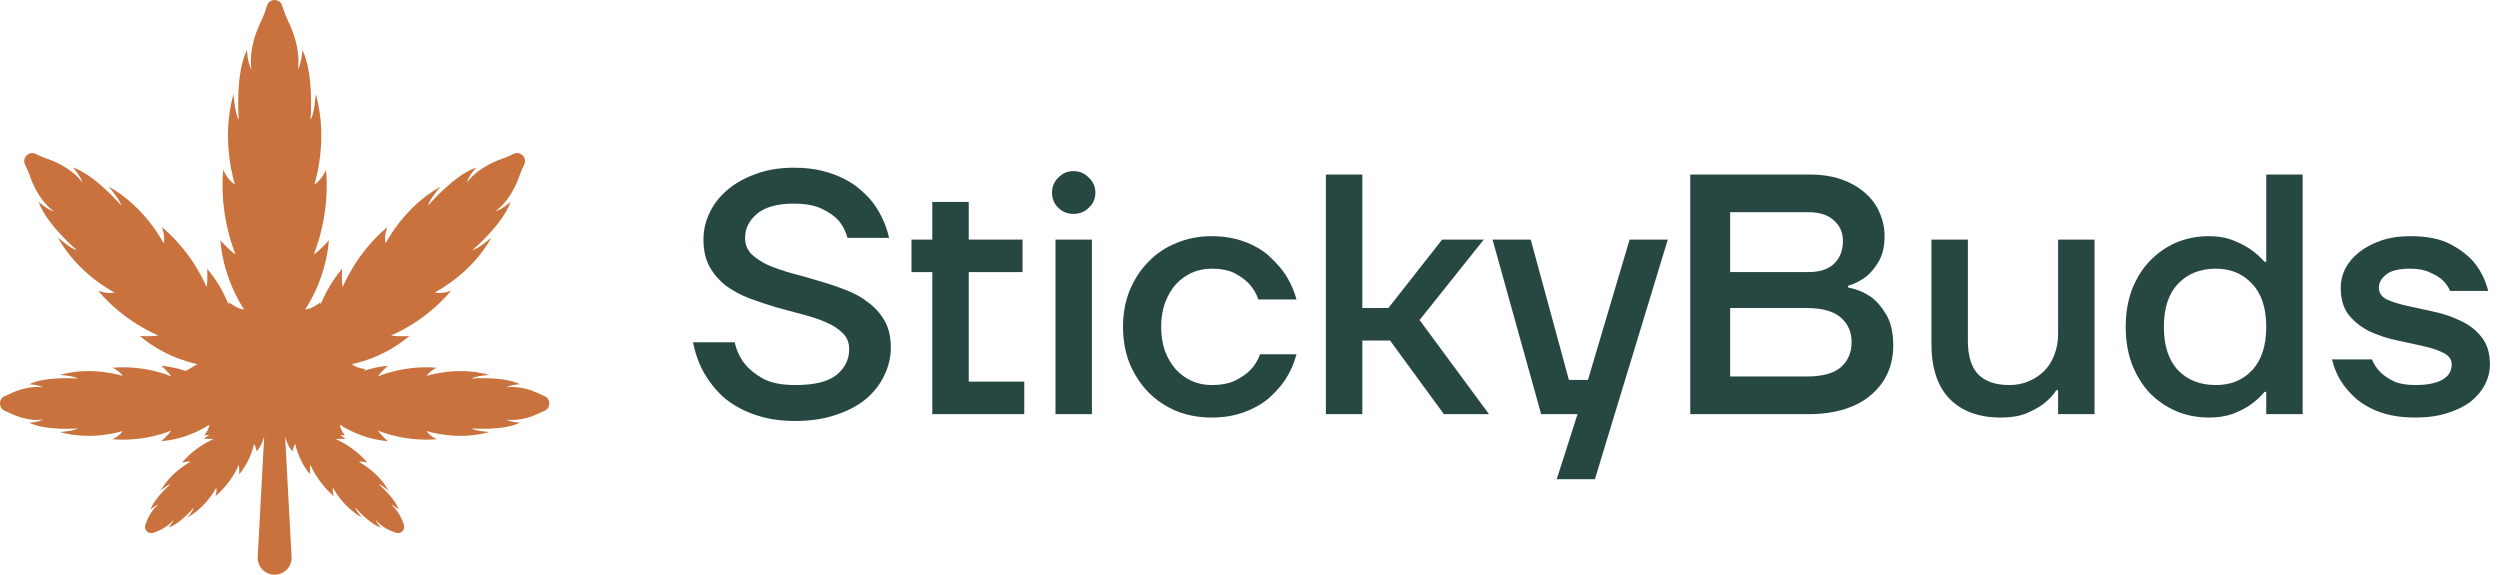 <?xml version="1.0" encoding="UTF-8"?>
<svg xmlns="http://www.w3.org/2000/svg" width="174" height="40" viewBox="0 0 174 40" fill="none">
  <path d="M55.36 29.3C54.555 29.3 53.839 29.221 53.211 29.062C52.583 28.903 52.027 28.697 51.544 28.443C51.061 28.189 50.643 27.903 50.288 27.585C49.934 27.252 49.636 26.91 49.395 26.561C48.815 25.767 48.429 24.854 48.236 23.821H51.134C51.263 24.393 51.496 24.893 51.834 25.322C52.124 25.687 52.542 26.029 53.09 26.346C53.653 26.648 54.41 26.799 55.36 26.799C56.696 26.799 57.654 26.561 58.234 26.084C58.814 25.608 59.103 25.012 59.103 24.298C59.103 23.853 58.959 23.488 58.669 23.202C58.379 22.9 57.992 22.646 57.51 22.44C57.043 22.233 56.503 22.051 55.891 21.892C55.28 21.733 54.66 21.566 54.032 21.392C53.404 21.201 52.784 20.995 52.172 20.772C51.56 20.534 51.013 20.24 50.53 19.891C50.063 19.526 49.685 19.089 49.395 18.581C49.105 18.057 48.96 17.421 48.96 16.675C48.96 16.024 49.105 15.397 49.395 14.793C49.685 14.19 50.103 13.658 50.651 13.197C51.198 12.736 51.858 12.371 52.631 12.101C53.404 11.815 54.273 11.672 55.239 11.672C55.98 11.672 56.64 11.744 57.22 11.887C57.799 12.03 58.315 12.22 58.765 12.459C59.216 12.681 59.603 12.943 59.925 13.245C60.263 13.531 60.544 13.824 60.77 14.126C61.301 14.841 61.672 15.651 61.881 16.556H58.983C58.87 16.111 58.669 15.714 58.379 15.365C58.121 15.063 57.743 14.793 57.244 14.555C56.761 14.301 56.093 14.174 55.239 14.174C54.096 14.174 53.243 14.412 52.679 14.888C52.132 15.349 51.858 15.905 51.858 16.556C51.858 17.001 52.003 17.374 52.293 17.675C52.583 17.961 52.961 18.215 53.428 18.438C53.911 18.644 54.458 18.835 55.07 19.009C55.682 19.168 56.302 19.343 56.93 19.534C57.558 19.708 58.178 19.915 58.789 20.153C59.401 20.375 59.941 20.669 60.408 21.034C60.891 21.384 61.277 21.812 61.567 22.321C61.857 22.829 62.002 23.448 62.002 24.179C62.002 24.862 61.849 25.513 61.543 26.132C61.253 26.752 60.826 27.299 60.263 27.776C59.699 28.236 59.007 28.602 58.186 28.872C57.365 29.157 56.423 29.3 55.36 29.3Z" fill="#274842"></path>
  <path d="M64.888 18.938H63.439V16.675H64.888V14.055H67.424V16.675H71.168V18.938H67.424V26.561H71.288V28.824H64.888V18.938Z" fill="#274842"></path>
  <path d="M73.462 16.675H75.998V28.824H73.462V16.675ZM74.718 14.888C74.299 14.888 73.945 14.745 73.655 14.46C73.365 14.174 73.22 13.824 73.22 13.412C73.22 12.999 73.365 12.649 73.655 12.363C73.945 12.062 74.299 11.911 74.718 11.911C75.136 11.911 75.49 12.062 75.78 12.363C76.086 12.649 76.239 12.999 76.239 13.412C76.239 13.824 76.086 14.174 75.78 14.46C75.49 14.745 75.136 14.888 74.718 14.888Z" fill="#274842"></path>
  <path d="M84.32 29.062C83.451 29.062 82.638 28.911 81.881 28.61C81.124 28.292 80.472 27.855 79.925 27.299C79.377 26.728 78.943 26.061 78.621 25.298C78.315 24.52 78.162 23.671 78.162 22.75C78.162 21.828 78.315 20.987 78.621 20.224C78.943 19.446 79.377 18.779 79.925 18.223C80.472 17.652 81.124 17.215 81.881 16.913C82.638 16.596 83.451 16.437 84.32 16.437C84.932 16.437 85.487 16.5 85.987 16.627C86.486 16.754 86.928 16.921 87.315 17.128C87.717 17.334 88.064 17.572 88.353 17.842C88.643 18.112 88.901 18.382 89.126 18.652C89.641 19.287 90.012 20.018 90.237 20.844H87.581C87.452 20.447 87.243 20.089 86.953 19.772C86.711 19.502 86.381 19.256 85.963 19.033C85.544 18.811 84.996 18.7 84.32 18.7C83.837 18.7 83.378 18.795 82.944 18.986C82.525 19.176 82.155 19.446 81.833 19.796C81.527 20.145 81.277 20.574 81.084 21.082C80.907 21.574 80.818 22.13 80.818 22.75C80.818 23.369 80.907 23.933 81.084 24.441C81.277 24.933 81.527 25.354 81.833 25.703C82.155 26.053 82.525 26.323 82.944 26.513C83.378 26.704 83.837 26.799 84.32 26.799C85.013 26.799 85.576 26.688 86.011 26.466C86.445 26.243 86.792 25.997 87.049 25.727C87.339 25.425 87.556 25.068 87.701 24.655H90.237C90.012 25.497 89.641 26.235 89.126 26.871C88.901 27.14 88.643 27.41 88.353 27.68C88.064 27.935 87.717 28.165 87.315 28.371C86.928 28.578 86.486 28.744 85.987 28.872C85.487 28.999 84.932 29.062 84.32 29.062Z" fill="#274842"></path>
  <path d="M92.282 12.149H94.818V21.439H96.63L100.373 16.675H103.271L98.803 22.273L103.633 28.824H100.494L96.75 23.702H94.818V28.824H92.282V12.149Z" fill="#274842"></path>
  <path d="M109.798 28.824H107.263L103.881 16.675H106.538L109.195 26.442H110.523L113.421 16.675H116.078L111.006 33.35H108.349L109.798 28.824Z" fill="#274842"></path>
  <path d="M117.642 12.149H125.974C126.795 12.149 127.519 12.26 128.147 12.482C128.791 12.705 129.339 13.014 129.79 13.412C130.24 13.793 130.578 14.245 130.804 14.769C131.045 15.293 131.166 15.849 131.166 16.437C131.166 17.151 131.029 17.739 130.756 18.2C130.498 18.644 130.208 18.994 129.886 19.248C129.516 19.534 129.097 19.748 128.63 19.891V20.01C129.21 20.121 129.733 20.336 130.2 20.653C130.586 20.923 130.941 21.328 131.263 21.868C131.601 22.408 131.77 23.139 131.77 24.06C131.77 24.742 131.641 25.378 131.383 25.965C131.126 26.537 130.748 27.037 130.248 27.466C129.765 27.895 129.154 28.228 128.413 28.467C127.672 28.705 126.819 28.824 125.853 28.824H117.642V12.149ZM125.732 26.204C126.827 26.204 127.624 25.989 128.123 25.56C128.622 25.116 128.872 24.536 128.872 23.821C128.872 23.107 128.622 22.535 128.123 22.106C127.624 21.662 126.827 21.439 125.732 21.439H120.419V26.204H125.732ZM125.853 18.938C126.642 18.938 127.238 18.747 127.64 18.366C128.059 17.969 128.268 17.437 128.268 16.77C128.268 16.183 128.059 15.706 127.64 15.341C127.238 14.96 126.642 14.769 125.853 14.769H120.419V18.938H125.853Z" fill="#274842"></path>
  <path d="M139.259 29.062C137.745 29.062 136.562 28.633 135.708 27.776C134.855 26.902 134.428 25.624 134.428 23.941V16.675H136.964V23.702C136.964 24.782 137.206 25.568 137.689 26.061C138.172 26.553 138.896 26.799 139.862 26.799C140.345 26.799 140.788 26.712 141.191 26.537C141.609 26.362 141.971 26.124 142.277 25.822C142.583 25.505 142.817 25.132 142.978 24.703C143.155 24.258 143.243 23.766 143.243 23.226V16.675H145.779V28.824H143.243V27.156H143.123C142.897 27.506 142.599 27.823 142.229 28.109C141.907 28.348 141.505 28.57 141.022 28.776C140.538 28.967 139.951 29.062 139.259 29.062Z" fill="#274842"></path>
  <path d="M153.745 29.062C152.924 29.062 152.159 28.911 151.451 28.61C150.759 28.308 150.147 27.887 149.615 27.347C149.1 26.791 148.69 26.124 148.384 25.346C148.094 24.568 147.949 23.702 147.949 22.75C147.949 21.797 148.094 20.931 148.384 20.153C148.69 19.375 149.1 18.716 149.615 18.176C150.147 17.62 150.759 17.191 151.451 16.889C152.159 16.588 152.924 16.437 153.745 16.437C154.373 16.437 154.929 16.532 155.412 16.723C155.895 16.913 156.297 17.12 156.619 17.342C157.006 17.612 157.336 17.906 157.609 18.223H157.73V12.149H160.266V28.824H157.73V27.276H157.609C157.336 27.609 157.006 27.911 156.619 28.181C156.297 28.403 155.895 28.61 155.412 28.8C154.929 28.975 154.373 29.062 153.745 29.062ZM154.228 26.799C155.259 26.799 156.096 26.458 156.74 25.775C157.4 25.076 157.73 24.068 157.73 22.75C157.73 21.431 157.4 20.431 156.74 19.748C156.096 19.049 155.259 18.7 154.228 18.7C153.133 18.7 152.256 19.049 151.596 19.748C150.936 20.431 150.606 21.431 150.606 22.75C150.606 24.068 150.936 25.076 151.596 25.775C152.256 26.458 153.133 26.799 154.228 26.799Z" fill="#274842"></path>
  <path d="M168.105 29.062C167.478 29.062 166.906 29.006 166.391 28.895C165.892 28.784 165.449 28.633 165.062 28.443C164.676 28.252 164.338 28.038 164.048 27.8C163.758 27.546 163.509 27.291 163.299 27.037C162.816 26.45 162.486 25.775 162.309 25.012H165.087C165.215 25.346 165.417 25.648 165.69 25.918C165.916 26.14 166.222 26.346 166.608 26.537C166.995 26.712 167.494 26.799 168.105 26.799C168.588 26.799 168.991 26.759 169.313 26.68C169.635 26.601 169.893 26.497 170.086 26.37C170.295 26.227 170.44 26.069 170.521 25.894C170.601 25.719 170.641 25.544 170.641 25.37C170.641 25.02 170.448 24.75 170.062 24.56C169.691 24.369 169.216 24.21 168.637 24.084C168.057 23.956 167.437 23.821 166.777 23.678C166.117 23.536 165.497 23.329 164.918 23.059C164.338 22.773 163.855 22.392 163.469 21.916C163.098 21.439 162.913 20.804 162.913 20.01C162.913 19.565 163.018 19.129 163.227 18.7C163.452 18.271 163.774 17.89 164.193 17.556C164.612 17.223 165.119 16.953 165.715 16.747C166.31 16.54 166.986 16.437 167.743 16.437C168.951 16.437 169.909 16.635 170.617 17.032C171.342 17.429 171.889 17.866 172.259 18.343C172.694 18.898 173 19.534 173.177 20.248H170.521C170.408 19.962 170.231 19.708 169.989 19.486C169.78 19.295 169.49 19.121 169.12 18.962C168.766 18.787 168.307 18.7 167.743 18.7C166.97 18.7 166.415 18.835 166.077 19.105C165.739 19.375 165.57 19.684 165.57 20.034C165.57 20.383 165.755 20.653 166.125 20.844C166.512 21.018 166.995 21.169 167.574 21.296C168.154 21.423 168.774 21.558 169.434 21.701C170.094 21.844 170.714 22.059 171.293 22.345C171.873 22.614 172.348 22.988 172.718 23.464C173.105 23.941 173.298 24.576 173.298 25.37C173.298 25.846 173.185 26.307 172.96 26.752C172.734 27.196 172.404 27.593 171.97 27.942C171.535 28.276 170.987 28.546 170.327 28.753C169.683 28.959 168.943 29.062 168.105 29.062Z" fill="#274842"></path>
  <path d="M37.876 28.603C37.778 28.642 37.685 28.684 37.595 28.727C36.191 29.42 35.23 29.195 35.23 29.195C35.553 29.395 36.191 29.42 36.191 29.42C35.029 29.999 32.825 29.816 32.825 29.816C33.102 30.007 34.068 30.067 34.068 30.067C31.821 30.71 29.689 29.999 29.689 29.999C29.923 30.373 30.4 30.569 30.4 30.569C28.102 30.769 26.306 29.965 26.306 29.965C26.515 30.288 27 30.705 27 30.705C25.047 30.552 23.66 29.556 23.66 29.556C23.66 29.858 24.004 30.301 24.004 30.301C23.885 30.297 23.775 30.276 23.655 30.259C23.787 30.344 23.915 30.442 24.043 30.552C24.043 30.552 23.617 30.518 23.375 30.573C23.375 30.573 24.592 31.037 25.575 32.207C25.575 32.207 25.255 32.075 24.975 32.144C24.975 32.144 26.298 32.807 27.051 34.16C26.996 34.114 26.562 33.735 26.353 33.697C26.353 33.697 27.477 34.646 27.749 35.462C27.749 35.462 27.46 35.19 27.217 35.131C27.328 35.212 27.787 35.582 28.085 36.45C28.094 36.471 28.098 36.492 28.106 36.514C28.242 36.867 27.902 37.211 27.545 37.075C27.523 37.067 27.502 37.058 27.481 37.054C26.613 36.756 26.242 36.292 26.162 36.186C26.221 36.424 26.498 36.718 26.498 36.718C25.677 36.446 24.728 35.322 24.728 35.322C24.766 35.531 25.145 35.965 25.192 36.02C23.838 35.267 23.175 33.944 23.175 33.944C23.111 34.224 23.243 34.539 23.243 34.539C22.073 33.556 21.605 32.339 21.605 32.339C21.549 32.586 21.583 33.012 21.583 33.012C20.741 32.02 20.558 30.905 20.558 30.905C20.413 31.046 20.366 31.416 20.366 31.416C20.09 31.118 19.936 30.748 19.843 30.382L20.294 38.756C20.328 39.407 19.83 39.96 19.179 39.999C18.481 40.033 17.898 39.462 17.936 38.756L18.388 30.361C18.29 30.735 18.137 31.114 17.86 31.416C17.86 31.416 17.813 31.046 17.673 30.905C17.673 30.905 17.49 32.02 16.647 33.012C16.647 33.012 16.677 32.586 16.622 32.339C16.622 32.339 16.158 33.556 14.988 34.539C14.988 34.539 15.12 34.224 15.052 33.944C15.052 33.944 14.388 35.267 13.039 36.02C13.086 35.965 13.46 35.531 13.498 35.322C13.498 35.322 12.554 36.446 11.733 36.718C11.733 36.718 12.005 36.424 12.069 36.186C11.988 36.292 11.614 36.756 10.75 37.054C10.724 37.058 10.703 37.067 10.682 37.075C10.328 37.212 9.988 36.867 10.12 36.514C10.128 36.492 10.137 36.471 10.146 36.45C10.443 35.582 10.903 35.212 11.014 35.131C10.771 35.19 10.477 35.462 10.477 35.462C10.754 34.646 11.873 33.697 11.873 33.697C11.66 33.735 11.226 34.114 11.175 34.16C11.928 32.807 13.256 32.144 13.256 32.144C12.971 32.075 12.656 32.207 12.656 32.207C13.635 31.037 14.856 30.573 14.856 30.573C14.609 30.518 14.188 30.552 14.188 30.552C14.316 30.442 14.443 30.344 14.575 30.259C14.456 30.276 14.341 30.297 14.226 30.301C14.226 30.301 14.567 29.858 14.567 29.556C14.567 29.556 13.184 30.552 11.226 30.705C11.226 30.705 11.711 30.288 11.92 29.965C11.92 29.965 10.124 30.769 7.826 30.569C7.826 30.569 8.307 30.373 8.537 29.999C8.537 29.999 6.409 30.71 4.163 30.067C4.163 30.067 5.129 30.008 5.405 29.816C5.405 29.816 3.201 29.999 2.035 29.42C2.035 29.42 2.678 29.395 2.997 29.195C2.997 29.195 2.035 29.42 0.635 28.727C0.546 28.684 0.452 28.642 0.354 28.608C-0.118 28.416 -0.118 27.748 0.354 27.561C0.452 27.523 0.546 27.48 0.635 27.437C2.035 26.744 2.997 26.965 2.997 26.965C2.678 26.769 2.035 26.744 2.035 26.744C3.201 26.165 5.405 26.348 5.405 26.348C5.129 26.152 4.163 26.097 4.163 26.097C6.409 25.454 8.537 26.165 8.537 26.165C8.307 25.791 7.826 25.595 7.826 25.595C10.124 25.395 11.92 26.199 11.92 26.199C11.711 25.876 11.226 25.459 11.226 25.459C11.869 25.51 12.439 25.654 12.928 25.82L13.745 25.34C13.745 25.34 11.622 24.991 9.741 23.386C9.741 23.386 10.546 23.446 11.018 23.344C11.018 23.344 8.703 22.459 6.831 20.233C6.886 20.255 7.456 20.48 7.971 20.357C7.971 20.357 5.444 19.102 4.022 16.527C4.125 16.616 4.946 17.331 5.346 17.404C5.346 17.404 3.214 15.604 2.691 14.046C2.763 14.11 3.308 14.6 3.746 14.702C3.746 14.702 2.686 14.042 2.052 12.174C1.971 11.94 1.865 11.697 1.746 11.463C1.508 10.983 2.018 10.476 2.495 10.715C2.733 10.834 2.971 10.94 3.205 11.021C5.078 11.655 5.737 12.714 5.737 12.714C5.631 12.276 5.141 11.732 5.082 11.659C6.635 12.183 8.435 14.306 8.435 14.306C8.363 13.91 7.648 13.089 7.558 12.982C10.137 14.412 11.388 16.94 11.388 16.94C11.511 16.425 11.286 15.855 11.265 15.799C13.49 17.672 14.375 19.982 14.375 19.982C14.477 19.514 14.418 18.706 14.418 18.706C15.158 19.574 15.63 20.488 15.924 21.229C15.924 21.161 15.911 21.101 15.915 21.033C15.915 21.033 16.558 21.535 16.988 21.535C16.988 21.535 15.562 19.535 15.337 16.718C15.337 16.718 15.928 17.412 16.396 17.71C16.341 17.565 15.252 15.034 15.533 11.816C15.533 11.816 15.813 12.51 16.354 12.842C16.354 12.842 15.328 9.778 16.256 6.54C16.256 6.54 16.337 7.927 16.618 8.332C16.618 8.332 16.354 5.149 17.188 3.472C17.188 3.472 17.222 4.387 17.503 4.851C17.482 4.723 17.235 3.374 18.184 1.451C18.341 1.128 18.473 0.766 18.584 0.396C18.741 -0.132 19.486 -0.132 19.643 0.396C19.754 0.766 19.89 1.128 20.047 1.451C20.996 3.374 20.75 4.723 20.724 4.851C21.009 4.387 21.043 3.472 21.043 3.472C21.877 5.149 21.613 8.332 21.613 8.332C21.894 7.927 21.975 6.54 21.975 6.54C22.903 9.778 21.877 12.842 21.877 12.842C22.418 12.51 22.694 11.816 22.694 11.816C22.979 15.034 21.89 17.565 21.835 17.71C22.298 17.412 22.894 16.718 22.894 16.718C22.669 19.535 21.239 21.535 21.239 21.535C21.673 21.535 22.315 21.033 22.315 21.033C22.315 21.106 22.303 21.182 22.294 21.25C22.592 20.506 23.064 19.582 23.813 18.706C23.813 18.706 23.749 19.514 23.856 19.982C23.856 19.982 24.741 17.672 26.962 15.799C26.941 15.855 26.715 16.425 26.839 16.94C26.839 16.94 28.094 14.412 30.673 12.982C30.583 13.089 29.864 13.91 29.796 14.306C29.796 14.306 31.596 12.183 33.149 11.659C33.09 11.732 32.596 12.276 32.494 12.714C32.494 12.714 33.153 11.655 35.026 11.021C35.26 10.94 35.498 10.834 35.736 10.715C36.213 10.476 36.723 10.983 36.481 11.463C36.362 11.697 36.26 11.94 36.179 12.174C35.541 14.042 34.481 14.702 34.481 14.702C34.919 14.6 35.468 14.11 35.536 14.046C35.013 15.604 32.885 17.404 32.885 17.404C33.285 17.331 34.106 16.616 34.209 16.527C32.787 19.102 30.256 20.357 30.256 20.357C30.77 20.48 31.341 20.255 31.396 20.233C29.528 22.459 27.213 23.344 27.213 23.344C27.686 23.446 28.49 23.386 28.49 23.386C26.605 24.991 24.486 25.34 24.486 25.34C24.754 25.608 25.46 25.697 25.46 25.697C25.409 25.744 25.354 25.778 25.298 25.82C25.792 25.654 26.362 25.51 27 25.459C27 25.459 26.515 25.876 26.307 26.199C26.307 26.199 28.102 25.395 30.4 25.595C30.4 25.595 29.924 25.791 29.69 26.165C29.69 26.165 31.822 25.454 34.068 26.097C34.068 26.097 33.102 26.152 32.826 26.348C32.826 26.348 35.03 26.165 36.192 26.744C36.192 26.744 35.553 26.769 35.23 26.965C35.23 26.965 36.192 26.744 37.6 27.437C37.69 27.48 37.779 27.523 37.877 27.556C38.349 27.748 38.349 28.416 37.876 28.603Z" fill="#C9723D"></path>
</svg>
